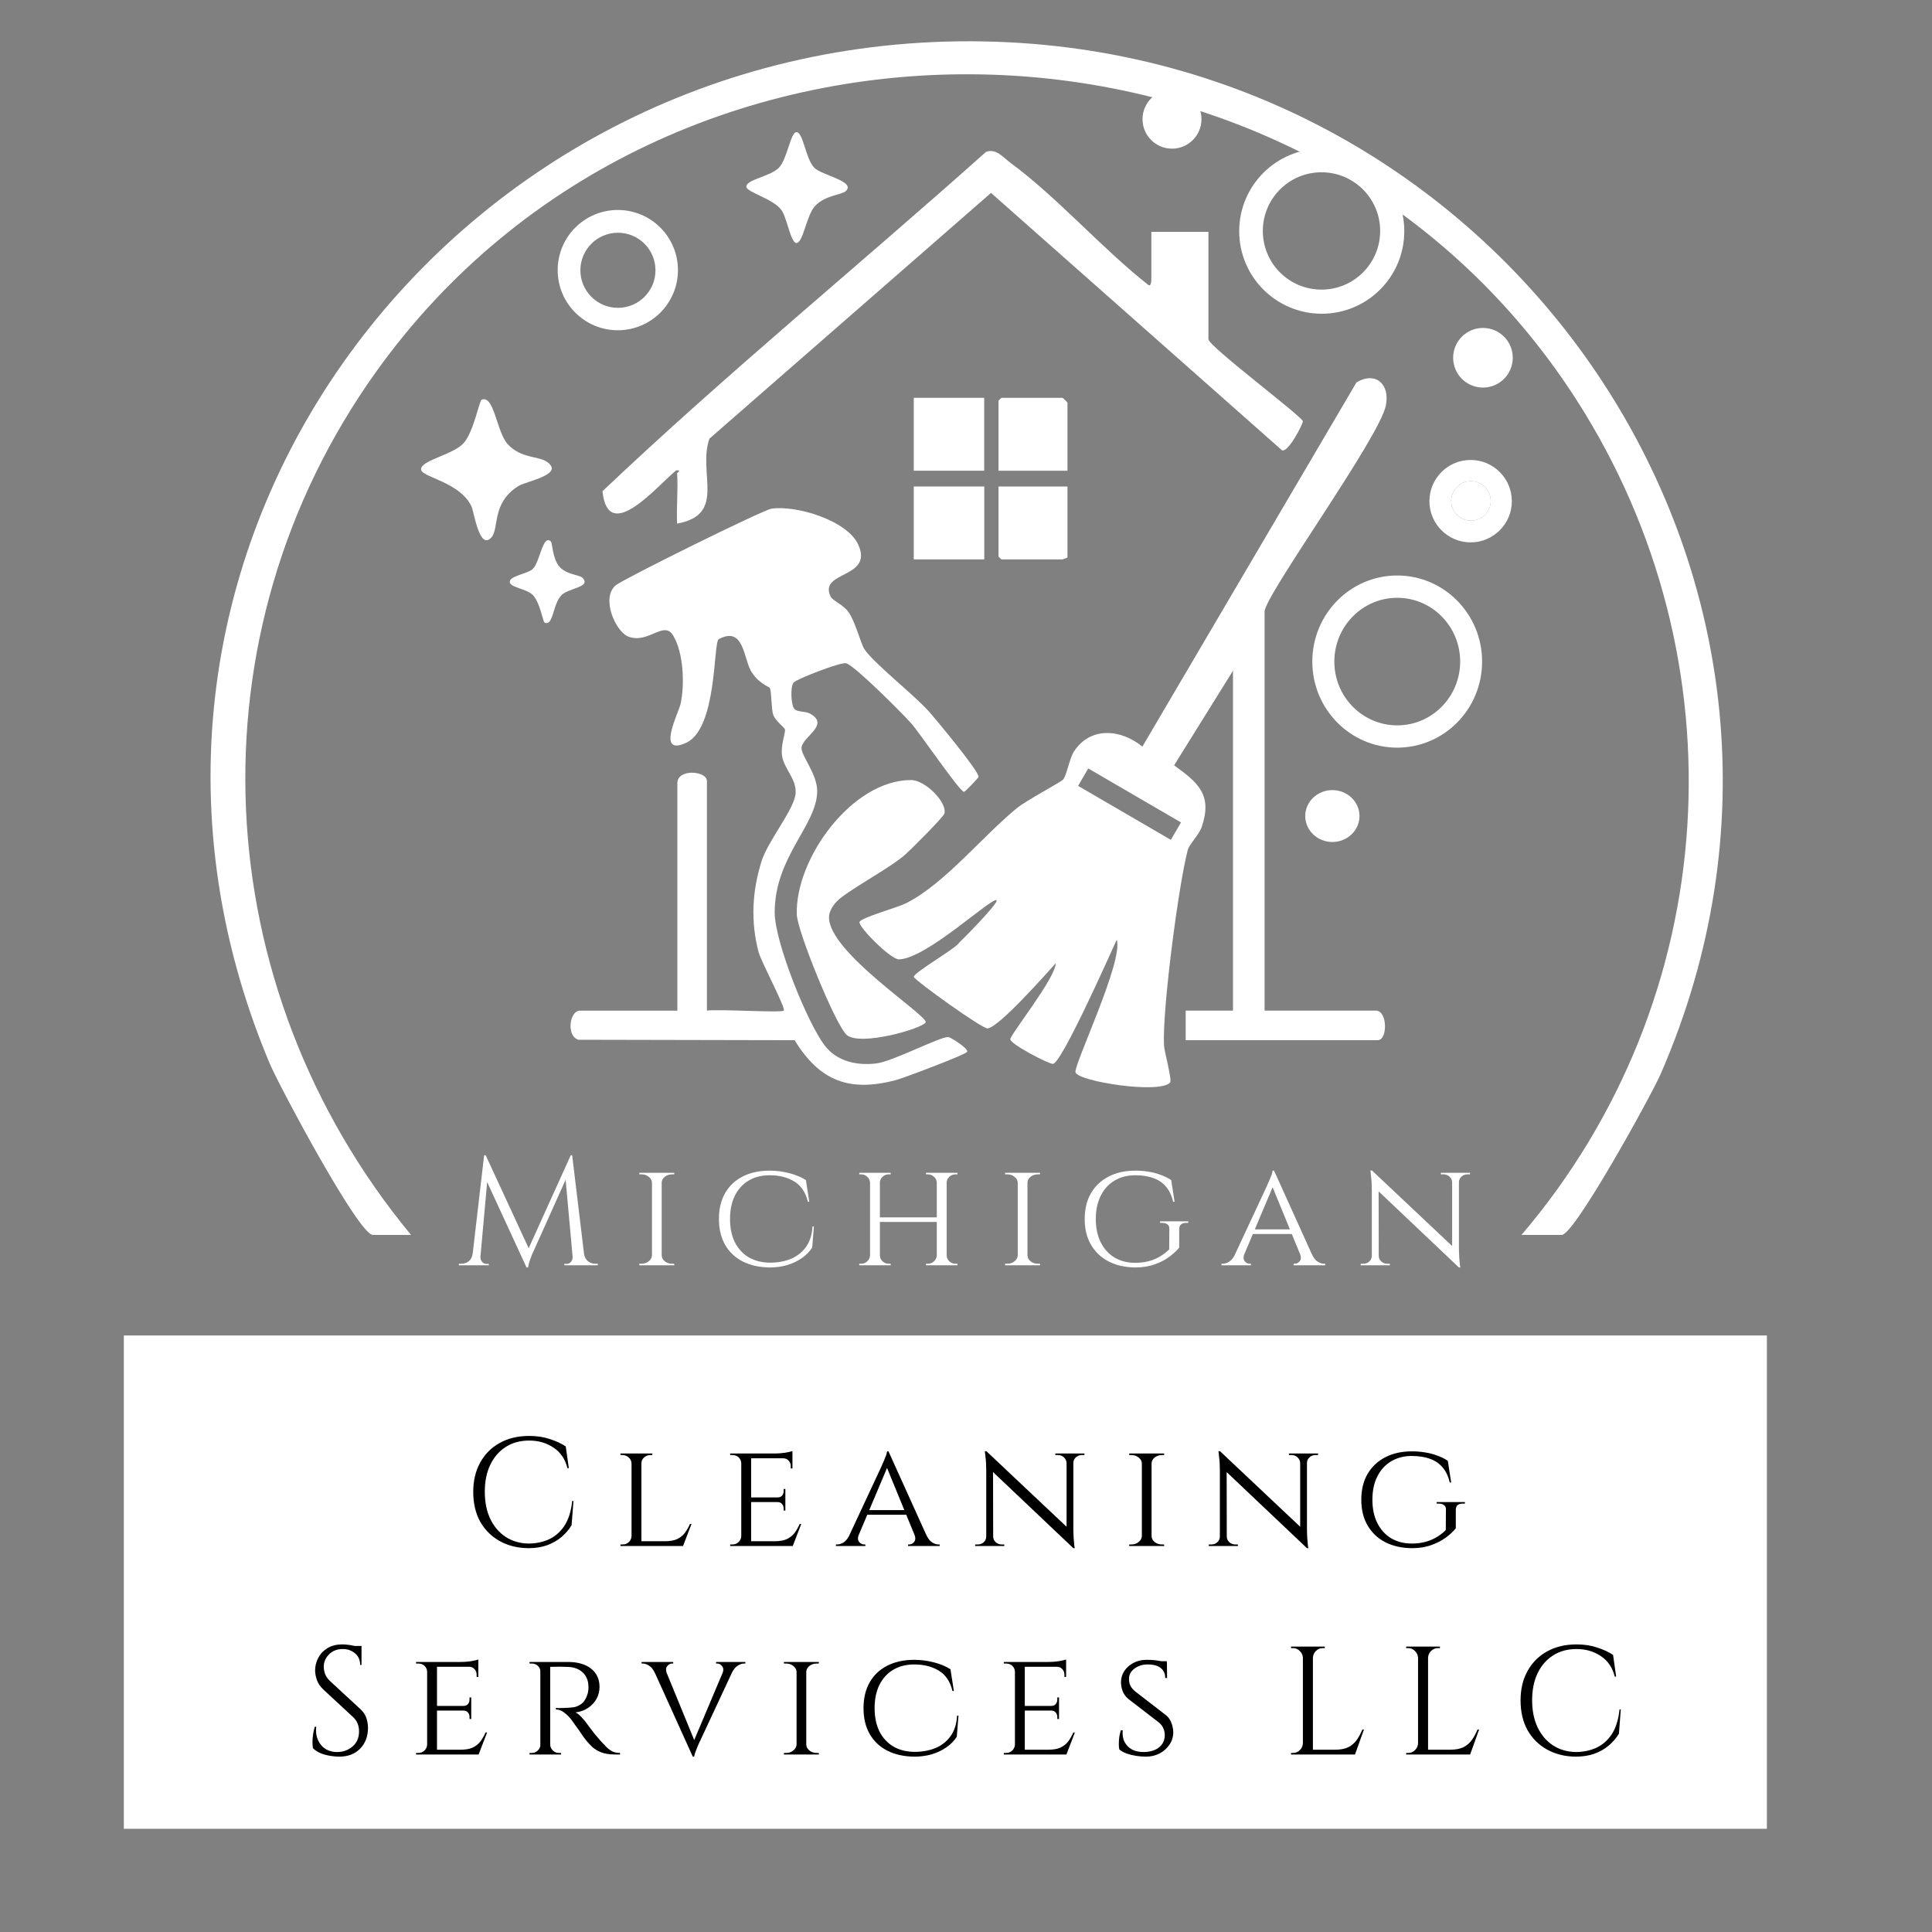 <svg width="936" height="936" viewBox="0 0 936 936" fill="none" xmlns="http://www.w3.org/2000/svg">
<rect x="0" y="0" width="936" height="936" fill="#808080" stroke="none"/>
<path d="M737.124 598.281C834.654 483.901 844.974 319.901 763.534 193.371C631.974 -11.029 323.484 -17.229 182.314 179.971C90.934 307.621 99.714 478.021 199.124 598.281H180.624C173.774 598.281 135.144 525.911 130.664 515.241C26.534 267.751 220.334 11.221 482.674 20.231C734.764 28.881 906.994 285.021 804.584 520.241C800.224 530.271 762.824 598.281 756.624 598.281H737.124Z" fill="white"/>
<path d="M328.041 229.317C328.022 228.992 330.491 227.626 327.583 227.894C318.755 234.932 294.577 264.376 291.888 237.979C351.484 181.412 416.095 128.599 477.694 73.58C482.671 71.785 485.95 76.235 489.611 78.938C512.292 95.632 533.925 120.472 556.396 138.102C557.883 139.019 557.807 135.113 557.807 134.769V112.326H585.455V164.375C585.455 167.679 630.131 201.21 631.199 204.046C631.532 204.935 623.448 220.807 620.75 217.856L480.115 93.454L343.686 212.527C337.899 229.374 352.161 249.257 328.041 253.679C327.65 245.619 328.575 237.377 328.041 229.326V229.317Z" fill="white"/>
<path d="M680.336 112.01C680.336 134.098 662.436 151.998 640.349 151.998C618.261 151.998 600.361 134.098 600.361 112.01C600.361 89.923 618.261 72.023 640.349 72.023C662.436 72.023 680.336 89.923 680.336 112.01ZM668.65 111.887C668.65 96.185 655.927 83.462 640.225 83.462C624.523 83.462 611.8 96.185 611.8 111.887C611.8 127.589 624.523 140.312 640.225 140.312C655.927 140.312 668.65 127.589 668.65 111.887Z" fill="white"/>
<path d="M718.039 320.515C718.039 343.55 699.628 362.216 676.909 362.216C654.19 362.216 635.779 343.55 635.779 320.515C635.779 297.481 654.19 278.814 676.909 278.814C699.628 278.814 718.039 297.481 718.039 320.515ZM707.407 320.515C707.407 303.449 693.76 289.613 676.928 289.613C660.096 289.613 646.449 303.449 646.449 320.515C646.449 337.582 660.096 351.418 676.928 351.418C693.76 351.418 707.407 337.582 707.407 320.515Z" fill="white"/>
<path d="M328.447 130.862C328.447 146.951 315.404 159.995 299.314 159.995C283.224 159.995 270.18 146.951 270.18 130.862C270.18 114.772 283.224 101.728 299.314 101.728C315.404 101.728 328.447 114.772 328.447 130.862ZM317.562 130.948C317.562 120.902 309.416 112.757 299.371 112.757C289.326 112.757 281.18 120.902 281.18 130.948C281.18 140.993 289.326 149.138 299.371 149.138C309.416 149.138 317.562 140.993 317.562 130.948Z" fill="white"/>
<path d="M476.845 235.69H442.699V271.01H476.845V235.69Z" fill="white"/>
<path d="M476.807 192.733H442.699V228.053H476.807V192.733Z" fill="white"/>
<path d="M517.158 235.69V270.055C517.158 270.179 514.895 271.01 514.771 271.01H485.178C485.073 271.01 483.747 269.683 483.747 269.578V235.69H517.158Z" fill="white"/>
<path d="M517.158 228.053H483.747V194.165C483.747 194.06 485.073 192.733 485.178 192.733H514.771C514.943 192.733 517.158 194.947 517.158 195.119V228.053Z" fill="white"/>
<path d="M409.793 92.549C407.8 94.463 399.666 94.531 394.769 99.919C390.641 104.465 389.065 117.912 385.781 117.721C383.067 117.558 381.292 105.623 378.673 101.891C374.63 96.129 361.58 93.2 361.58 90.396C361.58 86.989 373.215 85.467 377.287 81.332C381.359 77.198 383.01 64.191 385.781 64.028C389.141 63.827 390.214 76.815 394.446 81.208C398.11 85.017 414.747 87.793 409.793 92.559V92.549Z" fill="white"/>
<path d="M567.801 72.023C575.688 72.023 582.082 65.629 582.082 57.742C582.082 49.855 575.688 43.461 567.801 43.461C559.913 43.461 553.52 49.855 553.52 57.742C553.52 65.629 559.913 72.023 567.801 72.023Z" fill="white"/>
<path d="M238.166 260.252C232.257 267.153 229.718 248.023 228.381 245.255C222.653 233.408 204.402 231.261 204.01 227.528C203.542 223.022 219.331 220.474 224.591 214.717C229.393 209.457 232.247 194.069 233.316 193.64C239.483 191.177 240.533 209.314 246.003 215.223C252.504 222.24 260.876 220.808 265.085 223.815C273.648 229.934 255.1 233.017 251.11 235.508C238.137 243.613 241.85 255.946 238.166 260.252Z" fill="white"/>
<path d="M266.994 262.466C267.433 262.906 267.853 270.791 270.86 274.351C274.42 278.58 280.807 278.341 282.344 280.05C286.305 284.47 275.862 284.833 272.254 288.136C267.643 292.355 268.187 303.81 263.767 301.595C263.099 301.261 261.514 291.486 258.011 288.145C254.918 285.195 247.071 284.604 246.966 281.959C246.842 278.981 255.328 278.093 257.982 275.764C261.686 272.528 262.889 258.333 266.994 262.447V262.466Z" fill="white"/>
<path d="M645.49 407.916C652.747 407.916 658.629 402.289 658.629 395.349C658.629 388.408 652.747 382.781 645.49 382.781C638.234 382.781 632.352 388.408 632.352 395.349C632.352 402.289 638.234 407.916 645.49 407.916Z" fill="white"/>
<path d="M448.428 495.331C446.872 498.29 417.117 506.939 410.31 501.488C405.07 497.288 386.255 451.19 386.016 442.981C385.243 415.946 412.764 378.001 441.249 377.906C448.323 377.877 458.957 388.788 457.544 394.134C457.076 395.881 441.01 411.889 438.376 414.18C430.252 421.244 409.614 431.879 405.003 437.129C403.323 439.038 401.69 441.635 401.633 444.269C401.27 461.49 450.07 492.238 448.428 495.34V495.331Z" fill="white"/>
<path d="M612.617 489.613H666.552C672.318 489.613 672.299 503.932 667.507 503.932H574.433V489.613H597.343V324.945L568.82 370.775C580.418 379.166 587.482 384.97 582.242 400.52C580.848 404.644 576.209 408.854 575.426 411.842C570.949 428.872 563.092 489.088 563.913 506.347C564.066 509.497 567.951 523.215 566.863 524.456C561.899 530.117 522.617 523.988 521.052 519.559C519.925 516.39 544.449 465.471 541.032 455.257C537.786 462.311 514.293 515.301 510.093 515.425C508.108 515.483 489.502 505.927 489.464 503.464C489.426 501.316 511.601 473.471 511.439 466.712C506.657 471.982 484.013 497.689 478.477 498.233C475.852 498.491 443.777 475.361 442.737 473.375C441.82 471.628 463.06 459.591 464.692 456.698C466.458 455.085 483.966 437.349 482.811 436.165C480.882 434.17 448.817 464.612 435.491 464.774C431.444 464.822 415.607 448.852 416.418 446.637C417.172 444.585 435.023 439.573 438.928 437.616C457.705 428.165 476.148 404.911 492.882 391.337C497.139 387.881 513.95 378.908 515.028 377.686C516.756 375.748 518.169 367.396 520.202 364.236C528.192 351.798 543.036 353.21 553.451 361.706L657.187 185.249C666.609 179.683 673.549 186.318 671.382 196.589C668.032 212.455 612.655 288.632 612.655 296.316V489.623L612.617 489.613ZM527.219 372.293L522.302 380.731L567.245 406.887L572.161 398.449L527.219 372.293Z" fill="white"/>
<path d="M379.696 489.613C380.918 488.668 368.728 465.91 367.506 461.233C363.63 446.494 364.375 431.85 368.938 417.273C372.098 407.183 385.195 391.7 385.471 384.073C385.729 377.008 379.715 372.426 378.846 365.897C378.226 361.248 380.527 354.871 380.326 353.564C380.126 352.256 375.735 349.506 374.599 346.27C373.625 343.512 373.844 334.538 372.871 333.202C372.489 332.667 367.067 330.92 363.659 324.754C360.251 318.587 360.241 303.199 348.194 309.661C345.512 311.103 347.545 352.838 332.501 359.826C317.533 366.775 328.902 345.029 329.771 340.877C331.737 331.398 331.202 316.382 326.124 307.886C321.637 300.383 314.201 312.019 304.531 308.468C298.326 306.187 291.014 289.882 298.25 283.591C301.505 280.756 369.539 247.059 373.749 246.448C385.958 244.663 410.625 252.204 415.856 263.974C423.169 280.422 396.554 276.508 402.358 288.928C403.332 291.018 408.554 292.937 411.045 296.478C414.444 301.299 417.011 311.8 418.749 314.463C423.13 321.174 442.757 336.572 449.878 344.514C453.2 348.218 474.421 373.782 474.096 376.359C474.03 376.865 467.557 383.652 467.051 383.643C464.942 383.576 445.63 355.091 441.287 350.242C437.001 345.459 414.319 322.682 409.976 321.355C407.408 320.573 385.882 329.021 384.479 330.682C382.77 332.715 383.219 341.86 384.956 343.569C386.502 345.096 390.092 344.457 392.373 345.698C402.416 351.158 388.65 356.905 388.316 362.25C388.077 366.011 395.905 375.004 395.905 383.185C395.905 399.804 375.229 414.954 375.324 442.217C375.372 456.317 390.97 495.255 399.561 506.528C405.537 514.366 415.436 516.37 424.82 515.168C432.476 514.184 455.491 502.223 459.434 502.405C460.379 502.443 469.677 508.161 468.483 509.66C467.29 511.158 437.602 522.346 433.917 523.31C411.389 529.191 397.127 523.73 384.965 503.951L280.179 503.732C274.194 501.794 275.988 489.632 280.914 489.632H328.167V379.376C328.167 372.274 342.486 373.41 342.486 378.421V489.632C347.24 488.773 378.236 490.768 379.715 489.632L379.696 489.613ZM405.47 269.081C408.964 262.571 381.92 255.603 374.723 256.958C370.494 257.75 327.107 279.849 324.014 282.618C319.098 287.009 326.983 297.949 329.79 298.559C331.164 298.855 342.524 293.481 349.617 293.949C357.292 294.455 367.124 302.302 368.537 302.349C369.768 302.387 390.464 293.519 391.161 292.507C393.452 289.176 390.932 282.331 393.624 276.833C396.058 271.869 405.136 269.721 405.47 269.091V269.081Z" fill="white"/>
<path d="M374.352 254.983C376.519 254.575 379.856 254.813 383.373 255.381C386.968 255.962 391.018 256.935 394.732 258.162C398.411 259.377 401.915 260.892 404.317 262.616C405.507 263.47 406.595 264.492 407.223 265.708C407.827 266.876 407.983 268.2 407.469 269.503V269.585L407.23 270.03C407.043 270.376 406.802 270.591 406.69 270.684C406.556 270.795 406.427 270.877 406.334 270.932C406.149 271.043 405.95 271.137 405.784 271.212C405.445 271.365 405.004 271.539 404.55 271.716C403.606 272.086 402.426 272.546 401.189 273.131C398.594 274.359 396.306 275.893 395.418 277.702L395.419 277.703C394.306 279.976 394.233 282.606 394.241 285.468C394.244 286.827 394.264 288.298 394.122 289.629C393.988 290.882 393.693 292.222 392.96 293.398L392.808 293.631L392.807 293.632C392.603 293.929 392.357 294.122 392.266 294.193C392.136 294.294 392 294.386 391.875 294.464C391.625 294.623 391.317 294.798 390.981 294.977C390.303 295.339 389.398 295.784 388.359 296.276C386.273 297.262 383.56 298.475 380.841 299.649C378.122 300.824 375.377 301.968 373.229 302.82C372.158 303.244 371.218 303.602 370.497 303.856C370.139 303.982 369.811 304.09 369.539 304.168C369.403 304.207 369.257 304.246 369.115 304.276C369.037 304.292 368.877 304.324 368.681 304.335L368.474 304.338H368.468C368.02 304.323 367.633 304.18 367.436 304.102C367.192 304.005 366.94 303.882 366.702 303.756C366.223 303.505 365.647 303.164 365.028 302.79C363.757 302.021 362.203 301.048 360.44 300.052C356.964 298.088 353.077 296.272 349.799 295.96L349.484 295.935C346.364 295.729 342.088 296.829 338.167 298.084C336.219 298.708 334.536 299.31 333.1 299.787C332.411 300.016 331.771 300.218 331.245 300.354C330.982 300.422 330.707 300.484 330.444 300.522C330.232 300.552 329.815 300.602 329.368 300.505V300.504C328.581 300.336 327.867 299.885 327.312 299.458C326.714 298.999 326.104 298.414 325.517 297.76C324.343 296.452 323.149 294.746 322.215 292.91C321.291 291.09 320.556 289.011 320.445 286.98C320.331 284.907 320.873 282.733 322.679 281.118L322.922 280.916C323.556 280.418 324.644 279.749 325.899 279.016C327.416 278.13 329.403 277.025 331.696 275.784C336.285 273.299 342.149 270.244 348.041 267.253C353.932 264.263 359.867 261.331 364.599 259.094C366.963 257.977 369.041 257.027 370.669 256.328C372.202 255.669 373.562 255.132 374.352 254.984V254.983Z" fill="white" stroke="white" stroke-width="4"/>
<path d="M718.453 187.768C726.43 187.768 732.896 181.302 732.896 173.325C732.896 165.349 726.43 158.882 718.453 158.882C710.476 158.882 704.01 165.349 704.01 173.325C704.01 181.302 710.476 187.768 718.453 187.768Z" fill="white"/>
<path d="M732.437 242.801C732.437 253.827 723.502 262.762 712.476 262.762C701.451 262.762 692.516 253.827 692.516 242.801C692.516 231.776 701.451 222.841 712.476 222.841C723.502 222.841 732.437 231.776 732.437 242.801ZM722.213 242.677C722.213 237.389 717.927 233.103 712.639 233.103C707.35 233.103 703.064 237.389 703.064 242.677C703.064 247.966 707.35 252.252 712.639 252.252C717.927 252.252 722.213 247.966 722.213 242.677Z" fill="white"/>
<path d="M712.649 252.252C717.937 252.252 722.223 247.965 722.223 242.677C722.223 237.389 717.937 233.103 712.649 233.103C707.361 233.103 703.074 237.389 703.074 242.677C703.074 247.965 707.361 252.252 712.649 252.252Z" fill="white"/>
<path d="M270.525 745.669L271.122 750.674L252.374 792.427C252.374 792.427 252.175 792.85 251.777 793.697C251.428 794.543 251.055 795.564 250.657 796.759C250.258 797.905 249.984 799 249.835 800.046H249.088L248.042 795.34L270.525 745.669ZM224.589 793.547V799H216.298V798.253C216.347 798.253 216.547 798.253 216.895 798.253C217.294 798.253 217.493 798.253 217.493 798.253C218.837 798.253 220.032 797.855 221.078 797.058C222.124 796.211 222.746 795.041 222.945 793.547H224.589ZM226.755 794.742C226.755 794.792 226.755 794.842 226.755 794.892C226.755 794.942 226.755 795.016 226.755 795.116C226.755 795.913 227.029 796.66 227.576 797.357C228.174 798.004 228.871 798.328 229.668 798.328H230.788V799H226.232V794.742H226.755ZM228.547 745.669H229.294L230.788 750.076L226.381 799H222.348L228.547 745.669ZM229.294 745.669L250.806 792.203L249.088 800.046L227.875 754.035L229.294 745.669ZM271.197 745.669L277.621 799H271.795L267.687 753.736L270.525 745.669H271.197ZM275.38 793.547H276.948C277.197 795.041 277.845 796.211 278.891 797.058C279.936 797.855 281.106 798.253 282.401 798.253C282.401 798.253 282.6 798.253 282.999 798.253C283.397 798.253 283.596 798.253 283.596 798.253V799H275.38V793.547ZM271.421 794.742H271.944V799H267.388V798.328H268.508C269.355 798.328 270.052 798.004 270.6 797.357C271.147 796.66 271.421 795.913 271.421 795.116C271.421 795.016 271.421 794.942 271.421 794.892C271.421 794.842 271.421 794.792 271.421 794.742ZM314.569 754.184V799H309.863V754.184H314.569ZM310.087 794.22V799H303.738V798.253C303.738 798.253 303.912 798.253 304.261 798.253C304.61 798.253 304.784 798.253 304.784 798.253C306.178 798.253 307.348 797.855 308.294 797.058C309.29 796.261 309.813 795.315 309.863 794.22H310.087ZM314.345 794.22H314.569C314.618 795.315 315.116 796.261 316.063 797.058C317.058 797.855 318.254 798.253 319.648 798.253C319.648 798.253 319.797 798.253 320.096 798.253C320.445 798.253 320.619 798.253 320.619 798.253L320.694 799H314.345V794.22ZM314.345 758.965V754.184H320.694L320.619 754.931C320.619 754.931 320.445 754.931 320.096 754.931C319.797 754.931 319.648 754.931 319.648 754.931C318.254 754.931 317.058 755.329 316.063 756.126C315.116 756.873 314.618 757.819 314.569 758.965H314.345ZM310.087 758.965H309.863C309.813 757.819 309.29 756.873 308.294 756.126C307.348 755.329 306.178 754.931 304.784 754.931C304.734 754.931 304.535 754.931 304.186 754.931C303.888 754.931 303.738 754.931 303.738 754.931V754.184H310.087V758.965ZM388.312 780.177L387.491 790.41C386.196 792.402 384.503 794.12 382.412 795.564C380.32 797.008 377.955 798.129 375.316 798.925C372.677 799.672 369.888 800.046 366.95 800.046C361.921 799.996 357.539 799.025 353.804 797.133C350.119 795.24 347.281 792.551 345.289 789.066C343.297 785.58 342.301 781.422 342.301 776.592C342.301 771.712 343.297 767.529 345.289 764.044C347.281 760.558 350.119 757.869 353.804 755.977C357.539 754.085 361.921 753.138 366.95 753.138C370.037 753.138 373.15 753.537 376.287 754.334C379.424 755.13 382.138 756.251 384.428 757.695L386.072 768.226H385.399C384.304 763.645 382.088 760.359 378.752 758.367C375.465 756.375 371.506 755.379 366.875 755.379C362.942 755.379 359.531 756.251 356.642 757.993C353.804 759.687 351.588 762.127 349.995 765.313C348.451 768.451 347.679 772.21 347.679 776.592C347.679 780.874 348.451 784.609 349.995 787.796C351.588 790.933 353.829 793.373 356.717 795.116C359.605 796.809 363.016 797.68 366.95 797.73C370.685 797.73 374.046 797.133 377.034 795.938C380.071 794.693 382.536 792.776 384.428 790.186C386.321 787.597 387.391 784.261 387.64 780.177H388.312ZM452.629 754.184V799H447.849V754.184H452.629ZM420.287 754.184V799H415.506V754.184H420.287ZM448.595 775.77V778.011H419.465V775.77H448.595ZM415.731 794.22V799H410.278V798.253C410.278 798.253 410.427 798.253 410.726 798.253C411.025 798.253 411.174 798.253 411.174 798.253C412.369 798.253 413.365 797.855 414.162 797.058C415.009 796.261 415.457 795.315 415.506 794.22H415.731ZM420.063 794.22H420.287C420.287 795.315 420.71 796.261 421.557 797.058C422.403 797.855 423.424 798.253 424.619 798.253C424.619 798.253 424.768 798.253 425.067 798.253C425.366 798.253 425.515 798.253 425.515 798.253V799H420.063V794.22ZM420.063 758.965V754.184H425.515V754.931C425.515 754.931 425.366 754.931 425.067 754.931C424.768 754.931 424.619 754.931 424.619 754.931C423.424 754.931 422.403 755.329 421.557 756.126C420.71 756.873 420.287 757.819 420.287 758.965H420.063ZM415.731 758.965H415.506C415.457 757.819 415.009 756.873 414.162 756.126C413.365 755.329 412.369 754.931 411.174 754.931C411.174 754.931 411.025 754.931 410.726 754.931C410.427 754.931 410.278 754.931 410.278 754.931V754.184H415.731V758.965ZM448.073 794.22V799H442.62V798.253C442.62 798.253 442.769 798.253 443.068 798.253C443.367 798.253 443.516 798.253 443.516 798.253C444.711 798.253 445.707 797.855 446.504 797.058C447.351 796.261 447.799 795.315 447.849 794.22H448.073ZM452.405 794.22H452.629C452.679 795.315 453.102 796.261 453.899 797.058C454.745 797.855 455.766 798.253 456.961 798.253C456.961 798.253 457.111 798.253 457.409 798.253C457.708 798.253 457.857 798.253 457.857 798.253V799H452.405V794.22ZM452.405 758.965V754.184H457.857V754.931C457.857 754.931 457.708 754.931 457.409 754.931C457.111 754.931 456.961 754.931 456.961 754.931C455.766 754.931 454.745 755.329 453.899 756.126C453.102 756.873 452.679 757.819 452.629 758.965H452.405ZM448.073 758.965H447.849C447.799 757.819 447.351 756.873 446.504 756.126C445.707 755.329 444.711 754.931 443.516 754.931C443.516 754.931 443.367 754.931 443.068 754.931C442.769 754.931 442.62 754.931 442.62 754.931V754.184H448.073V758.965ZM491.775 754.184V799H487.069V754.184H491.775ZM487.294 794.22V799H480.945V798.253C480.945 798.253 481.119 798.253 481.467 798.253C481.816 798.253 481.99 798.253 481.99 798.253C483.385 798.253 484.555 797.855 485.501 797.058C486.497 796.261 487.02 795.315 487.069 794.22H487.294ZM491.551 794.22H491.775C491.825 795.315 492.323 796.261 493.269 797.058C494.265 797.855 495.46 798.253 496.854 798.253C496.854 798.253 497.004 798.253 497.302 798.253C497.651 798.253 497.825 798.253 497.825 798.253L497.9 799H491.551V794.22ZM491.551 758.965V754.184H497.9L497.825 754.931C497.825 754.931 497.651 754.931 497.302 754.931C497.004 754.931 496.854 754.931 496.854 754.931C495.46 754.931 494.265 755.329 493.269 756.126C492.323 756.873 491.825 757.819 491.775 758.965H491.551ZM487.294 758.965H487.069C487.02 757.819 486.497 756.873 485.501 756.126C484.555 755.329 483.385 754.931 481.99 754.931C481.941 754.931 481.741 754.931 481.393 754.931C481.094 754.931 480.945 754.931 480.945 754.931V754.184H487.294V758.965ZM544.007 753.138C546.298 753.138 548.439 753.313 550.431 753.661C552.472 753.96 554.389 754.458 556.182 755.155C558.025 755.803 559.767 756.649 561.411 757.695L563.054 768.226H562.382C561.685 765.289 560.539 762.873 558.946 760.981C557.402 759.089 555.385 757.695 552.896 756.798C550.406 755.852 547.418 755.379 543.932 755.379C540.148 755.379 536.812 756.251 533.924 757.993C531.085 759.687 528.869 762.127 527.276 765.313C525.682 768.451 524.886 772.21 524.886 776.592C524.886 780.924 525.682 784.684 527.276 787.871C528.869 791.058 531.11 793.523 533.998 795.265C536.886 796.958 540.223 797.805 544.007 797.805C546.099 797.805 548.09 797.581 549.983 797.133C551.875 796.685 553.692 795.987 555.435 795.041C557.228 794.045 558.896 792.8 560.44 791.307L560.514 781.372C560.564 780.426 560.265 779.704 559.618 779.206C559.02 778.708 558.174 778.459 557.078 778.459H556.033V777.712H569.702V778.459H568.656C566.415 778.459 565.295 779.455 565.295 781.447V790.41C564.149 791.854 562.581 793.323 560.589 794.817C558.597 796.311 556.207 797.556 553.418 798.552C550.68 799.548 547.543 800.046 544.007 800.046C539.077 799.996 534.77 799.025 531.085 797.133C527.45 795.24 524.612 792.551 522.57 789.066C520.529 785.58 519.508 781.422 519.508 776.592C519.508 771.712 520.529 767.529 522.57 764.044C524.612 760.558 527.475 757.869 531.16 755.977C534.845 754.085 539.127 753.138 544.007 753.138ZM611.245 753.138L631.786 798.552H625.885L609.975 759.786L611.245 753.138ZM596.829 793.547C596.281 795.041 596.356 796.211 597.053 797.058C597.75 797.855 598.547 798.253 599.443 798.253H600.041V799H585.775V798.253C585.775 798.253 585.874 798.253 586.073 798.253C586.273 798.253 586.372 798.253 586.372 798.253C587.418 798.253 588.488 797.905 589.584 797.207C590.679 796.46 591.626 795.24 592.422 793.547H596.829ZM611.245 753.138L611.768 758.292L594.663 798.776H589.957L607.66 760.832C607.66 760.832 607.784 760.533 608.033 759.936C608.332 759.338 608.656 758.616 609.004 757.769C609.403 756.873 609.751 756.002 610.05 755.155C610.349 754.309 610.523 753.636 610.573 753.138H611.245ZM620.059 781.597V783.837H600.265V781.597H620.059ZM623.868 793.547H629.545C630.292 795.24 631.213 796.46 632.308 797.207C633.404 797.905 634.45 798.253 635.446 798.253C635.446 798.253 635.545 798.253 635.744 798.253C635.943 798.253 636.043 798.253 636.043 798.253V799H620.731V798.253H621.329C622.175 798.253 622.947 797.855 623.644 797.058C624.341 796.211 624.416 795.041 623.868 793.547ZM658.681 753.064L700.061 792.054L700.808 800.046L659.428 760.832L658.681 753.064ZM658.831 794.369V799H653.229V798.253C653.229 798.253 653.428 798.253 653.826 798.253C654.275 798.253 654.499 798.253 654.499 798.253C655.644 798.253 656.615 797.88 657.412 797.133C658.208 796.386 658.607 795.465 658.607 794.369H658.831ZM661.968 794.369C661.968 795.465 662.366 796.386 663.163 797.133C664.01 797.88 664.981 798.253 666.076 798.253C666.076 798.253 666.275 798.253 666.674 798.253C667.122 798.253 667.346 798.253 667.346 798.253V799H661.744V794.369H661.968ZM658.681 753.064L661.893 757.247L661.968 799H658.607V762.4C658.607 759.861 658.482 757.67 658.233 755.827C658.034 753.985 657.935 753.064 657.935 753.064H658.681ZM700.808 754.184V790.485C700.808 792.078 700.858 793.622 700.958 795.116C701.057 796.56 701.157 797.755 701.257 798.701C701.406 799.598 701.481 800.046 701.481 800.046H700.808L697.522 796.087V754.184H700.808ZM700.584 758.815V754.184H706.186V754.931C706.186 754.931 705.962 754.931 705.514 754.931C705.116 754.931 704.916 754.931 704.916 754.931C703.821 754.931 702.85 755.305 702.003 756.051C701.207 756.798 700.808 757.72 700.808 758.815H700.584ZM697.522 758.815C697.472 757.72 697.049 756.798 696.252 756.051C695.455 755.305 694.484 754.931 693.339 754.931C693.339 754.931 693.115 754.931 692.667 754.931C692.268 754.931 692.069 754.931 692.069 754.931V754.184H697.671V758.815H697.522Z" fill="white"/>
<rect x="60" y="647" width="796" height="239" fill="white"/>
<path d="M277.82 727.19L276.924 738.916C275.629 741.058 273.986 742.975 271.994 744.668C270.052 746.311 267.736 747.631 265.048 748.627C262.408 749.573 259.371 750.046 255.935 750.046C250.756 749.996 246.15 748.851 242.117 746.61C238.083 744.369 234.921 741.232 232.631 737.198C230.39 733.115 229.27 728.31 229.27 722.783C229.27 717.355 230.39 712.624 232.631 708.591C234.872 704.508 238.009 701.346 242.042 699.105C246.125 696.814 250.906 695.669 256.383 695.669C260.068 695.669 263.379 696.167 266.317 697.163C269.305 698.109 271.894 699.304 274.085 700.748L275.579 711.28H274.907C273.812 706.898 271.571 703.587 268.185 701.346C264.799 699.055 260.865 697.91 256.383 697.91C252.001 697.91 248.192 698.956 244.955 701.047C241.768 703.089 239.278 705.977 237.486 709.711C235.743 713.396 234.872 717.728 234.872 722.708C234.872 727.688 235.743 732.045 237.486 735.779C239.278 739.514 241.743 742.427 244.88 744.518C248.067 746.61 251.752 747.705 255.935 747.805C259.47 747.805 262.732 747.158 265.72 745.863C268.757 744.518 271.297 742.352 273.338 739.365C275.38 736.327 276.675 732.269 277.223 727.19H277.82ZM310.742 704.184V749H305.962V704.184H310.742ZM330.835 746.685L330.685 749H310.593V746.685H330.835ZM335.017 738.319L330.909 749H319.556L322.096 746.685C324.585 746.685 326.577 746.336 328.071 745.639C329.615 744.892 330.86 743.896 331.806 742.651C332.752 741.356 333.573 739.912 334.271 738.319H335.017ZM306.111 744.22L307.082 749H300.584V748.253C300.584 748.253 300.758 748.253 301.107 748.253C301.455 748.253 301.63 748.253 301.63 748.253C302.875 748.253 303.895 747.855 304.692 747.058C305.489 746.261 305.912 745.315 305.962 744.22H306.111ZM310.518 708.965V704.184H316.045V704.931C316.045 704.931 315.896 704.931 315.597 704.931C315.298 704.931 315.149 704.931 315.149 704.931C313.954 704.931 312.908 705.329 312.012 706.126C311.165 706.873 310.742 707.819 310.742 708.965H310.518ZM306.111 708.965H305.962C305.912 707.819 305.464 706.873 304.617 706.126C303.771 705.329 302.725 704.931 301.48 704.931C301.48 704.931 301.331 704.931 301.032 704.931C300.733 704.931 300.584 704.931 300.584 704.931V704.184H306.111V708.965ZM363.903 704.184V749H359.122V704.184H363.903ZM383.995 746.685L383.846 749H363.753V746.685H383.995ZM380.485 725.472V727.712H363.753V725.472H380.485ZM383.92 704.184V706.5H363.753V704.184H383.92ZM388.178 738.319L384.07 749H372.716L375.256 746.685C377.746 746.685 379.738 746.336 381.231 745.639C382.775 744.892 384.02 743.896 384.966 742.651C385.912 741.356 386.734 739.912 387.431 738.319H388.178ZM380.485 727.563V731.821H379.663V730.85C379.663 730.003 379.414 729.281 378.916 728.683C378.418 728.036 377.646 727.712 376.6 727.712V727.563H380.485ZM380.485 721.364V725.621H376.6V725.472C377.646 725.472 378.418 725.173 378.916 724.575C379.414 723.928 379.663 723.181 379.663 722.335V721.364H380.485ZM383.92 706.276V711.429H383.099V710.309C383.099 709.263 382.75 708.367 382.053 707.62C381.406 706.873 380.509 706.5 379.364 706.5V706.276H383.92ZM383.92 702.989V704.931L375.405 704.184C376.949 704.184 378.592 704.06 380.335 703.811C382.078 703.512 383.273 703.238 383.92 702.989ZM359.272 744.22L360.243 749H353.744V748.253C353.744 748.253 353.919 748.253 354.267 748.253C354.616 748.253 354.79 748.253 354.79 748.253C356.035 748.253 357.056 747.855 357.853 747.058C358.649 746.261 359.073 745.315 359.122 744.22H359.272ZM359.272 708.89H359.122C359.073 707.745 358.649 706.798 357.853 706.051C357.056 705.305 356.035 704.931 354.79 704.931C354.79 704.931 354.616 704.931 354.267 704.931C353.919 704.931 353.744 704.931 353.744 704.931V704.184H360.243L359.272 708.89ZM430.447 703.138L450.987 748.552H445.086L429.177 709.786L430.447 703.138ZM416.031 743.547C415.483 745.041 415.558 746.211 416.255 747.058C416.952 747.855 417.749 748.253 418.645 748.253H419.243V749H404.976V748.253C404.976 748.253 405.076 748.253 405.275 748.253C405.474 748.253 405.574 748.253 405.574 748.253C406.62 748.253 407.69 747.905 408.786 747.207C409.881 746.46 410.827 745.24 411.624 743.547H416.031ZM430.447 703.138L430.969 708.292L413.865 748.776H409.159L426.861 710.832C426.861 710.832 426.986 710.533 427.235 709.936C427.534 709.338 427.857 708.616 428.206 707.769C428.604 706.873 428.953 706.002 429.252 705.155C429.55 704.309 429.725 703.636 429.774 703.138H430.447ZM439.26 731.597V733.837H419.467V731.597H439.26ZM443.07 743.547H448.746C449.493 745.24 450.415 746.46 451.51 747.207C452.606 747.905 453.651 748.253 454.647 748.253C454.647 748.253 454.747 748.253 454.946 748.253C455.145 748.253 455.245 748.253 455.245 748.253V749H439.933V748.253H440.53C441.377 748.253 442.149 747.855 442.846 747.058C443.543 746.211 443.617 745.041 443.07 743.547ZM477.883 703.064L519.263 742.054L520.01 750.046L478.63 710.832L477.883 703.064ZM478.033 744.369V749H472.431V748.253C472.431 748.253 472.63 748.253 473.028 748.253C473.476 748.253 473.7 748.253 473.7 748.253C474.846 748.253 475.817 747.88 476.613 747.133C477.41 746.386 477.808 745.465 477.808 744.369H478.033ZM481.17 744.369C481.17 745.465 481.568 746.386 482.365 747.133C483.211 747.88 484.182 748.253 485.278 748.253C485.278 748.253 485.477 748.253 485.875 748.253C486.323 748.253 486.548 748.253 486.548 748.253V749H480.946V744.369H481.17ZM477.883 703.064L481.095 707.247L481.17 749H477.808V712.4C477.808 709.861 477.684 707.67 477.435 705.827C477.236 703.985 477.136 703.064 477.136 703.064H477.883ZM520.01 704.184V740.485C520.01 742.078 520.06 743.622 520.159 745.116C520.259 746.56 520.359 747.755 520.458 748.701C520.608 749.598 520.682 750.046 520.682 750.046H520.01L516.724 746.087V704.184H520.01ZM519.786 708.815V704.184H525.388V704.931C525.388 704.931 525.164 704.931 524.716 704.931C524.317 704.931 524.118 704.931 524.118 704.931C523.023 704.931 522.052 705.305 521.205 706.051C520.408 706.798 520.01 707.72 520.01 708.815H519.786ZM516.724 708.815C516.674 707.72 516.25 706.798 515.454 706.051C514.657 705.305 513.686 704.931 512.541 704.931C512.541 704.931 512.317 704.931 511.868 704.931C511.47 704.931 511.271 704.931 511.271 704.931V704.184H516.873V708.815H516.724ZM557.902 704.184V749H553.196V704.184H557.902ZM553.42 744.22V749H547.071V748.253C547.071 748.253 547.245 748.253 547.594 748.253C547.942 748.253 548.117 748.253 548.117 748.253C549.511 748.253 550.681 747.855 551.627 747.058C552.623 746.261 553.146 745.315 553.196 744.22H553.42ZM557.677 744.22H557.902C557.951 745.315 558.449 746.261 559.395 747.058C560.391 747.855 561.586 748.253 562.981 748.253C562.981 748.253 563.13 748.253 563.429 748.253C563.777 748.253 563.952 748.253 563.952 748.253L564.026 749H557.677V744.22ZM557.677 708.965V704.184H564.026L563.952 704.931C563.952 704.931 563.777 704.931 563.429 704.931C563.13 704.931 562.981 704.931 562.981 704.931C561.586 704.931 560.391 705.329 559.395 706.126C558.449 706.873 557.951 707.819 557.902 708.965H557.677ZM553.42 708.965H553.196C553.146 707.819 552.623 706.873 551.627 706.126C550.681 705.329 549.511 704.931 548.117 704.931C548.067 704.931 547.868 704.931 547.519 704.931C547.22 704.931 547.071 704.931 547.071 704.931V704.184H553.42V708.965ZM591.061 703.064L632.441 742.054L633.188 750.046L591.808 710.832L591.061 703.064ZM591.21 744.369V749H585.608V748.253C585.608 748.253 585.807 748.253 586.206 748.253C586.654 748.253 586.878 748.253 586.878 748.253C588.023 748.253 588.994 747.88 589.791 747.133C590.588 746.386 590.986 745.465 590.986 744.369H591.21ZM594.347 744.369C594.347 745.465 594.745 746.386 595.542 747.133C596.389 747.88 597.36 748.253 598.455 748.253C598.455 748.253 598.654 748.253 599.053 748.253C599.501 748.253 599.725 748.253 599.725 748.253V749H594.123V744.369H594.347ZM591.061 703.064L594.272 707.247L594.347 749H590.986V712.4C590.986 709.861 590.861 707.67 590.612 705.827C590.413 703.985 590.314 703.064 590.314 703.064H591.061ZM633.188 704.184V740.485C633.188 742.078 633.237 743.622 633.337 745.116C633.437 746.56 633.536 747.755 633.636 748.701C633.785 749.598 633.86 750.046 633.86 750.046H633.188L629.901 746.087V704.184H633.188ZM632.963 708.815V704.184H638.565V704.931C638.565 704.931 638.341 704.931 637.893 704.931C637.495 704.931 637.296 704.931 637.296 704.931C636.2 704.931 635.229 705.305 634.383 706.051C633.586 706.798 633.188 707.72 633.188 708.815H632.963ZM629.901 708.815C629.851 707.72 629.428 706.798 628.631 706.051C627.835 705.305 626.864 704.931 625.718 704.931C625.718 704.931 625.494 704.931 625.046 704.931C624.648 704.931 624.448 704.931 624.448 704.931V704.184H630.05V708.815H629.901ZM684.01 703.138C686.3 703.138 688.442 703.313 690.433 703.661C692.475 703.96 694.392 704.458 696.185 705.155C698.027 705.803 699.77 706.649 701.413 707.695L703.056 718.226H702.384C701.687 715.289 700.542 712.873 698.948 710.981C697.405 709.089 695.388 707.695 692.898 706.798C690.408 705.852 687.421 705.379 683.935 705.379C680.151 705.379 676.814 706.251 673.926 707.993C671.088 709.687 668.872 712.127 667.278 715.313C665.685 718.451 664.888 722.21 664.888 726.592C664.888 730.924 665.685 734.684 667.278 737.871C668.872 741.058 671.113 743.523 674.001 745.265C676.889 746.958 680.225 747.805 684.01 747.805C686.101 747.805 688.093 747.581 689.985 747.133C691.877 746.685 693.695 745.987 695.438 745.041C697.23 744.045 698.899 742.8 700.442 741.307L700.517 731.372C700.567 730.426 700.268 729.704 699.621 729.206C699.023 728.708 698.177 728.459 697.081 728.459H696.035V727.712H709.704V728.459H708.658C706.418 728.459 705.297 729.455 705.297 731.447V740.41C704.152 741.854 702.583 743.323 700.592 744.817C698.6 746.311 696.21 747.556 693.421 748.552C690.682 749.548 687.545 750.046 684.01 750.046C679.08 749.996 674.773 749.025 671.088 747.133C667.453 745.24 664.614 742.551 662.573 739.066C660.531 735.58 659.51 731.422 659.51 726.592C659.51 721.712 660.531 717.529 662.573 714.044C664.614 710.558 667.478 707.869 671.163 705.977C674.847 704.085 679.13 703.138 684.01 703.138ZM165.808 796.669C166.605 796.669 167.452 796.719 168.348 796.819C169.294 796.918 170.19 797.068 171.037 797.267C171.933 797.416 172.73 797.59 173.427 797.79C174.174 797.939 174.747 798.113 175.145 798.312V806.603H174.473C174.473 804.213 173.651 802.346 172.008 801.001C170.365 799.607 168.373 798.91 166.033 798.91C163.294 798.91 161.078 799.781 159.385 801.524C157.692 803.217 156.845 805.209 156.845 807.5C156.845 808.446 157.044 809.566 157.443 810.861C157.891 812.106 158.688 813.276 159.833 814.371L174.548 827.966C176.041 829.36 177.037 830.854 177.535 832.447C178.033 834.041 178.282 835.584 178.282 837.078C178.282 841.211 177.012 844.572 174.473 847.162C171.983 849.751 168.597 851.046 164.315 851.046C163.119 851.046 161.7 850.921 160.057 850.672C158.464 850.423 156.895 850 155.351 849.402C153.858 848.755 152.613 847.933 151.617 846.938C151.467 846.141 151.393 845.145 151.393 843.95C151.393 842.755 151.492 841.51 151.691 840.215C151.891 838.871 152.165 837.651 152.513 836.555H153.185C152.936 839.095 153.26 841.311 154.156 843.203C155.053 845.095 156.347 846.539 158.04 847.535C159.783 848.481 161.75 848.905 163.941 848.805C166.68 848.656 169.02 847.709 170.962 845.967C172.954 844.174 173.95 841.784 173.95 838.796C173.95 837.352 173.701 836.057 173.203 834.912C172.705 833.717 171.983 832.696 171.037 831.85L156.696 818.554C155.202 817.16 154.156 815.641 153.559 813.998C152.961 812.305 152.662 810.736 152.662 809.292C152.662 807.201 153.16 805.184 154.156 803.242C155.152 801.3 156.621 799.732 158.563 798.536C160.555 797.292 162.97 796.669 165.808 796.669ZM175.145 797.416V798.985H169.468V797.416H175.145ZM211.716 805.184V850H206.935V805.184H211.716ZM231.808 847.685L231.659 850H211.566V847.685H231.808ZM228.297 826.472V828.712H211.566V826.472H228.297ZM231.733 805.184V807.5H211.566V805.184H231.733ZM235.991 839.319L231.883 850H220.529L223.069 847.685C225.559 847.685 227.55 847.336 229.044 846.639C230.588 845.892 231.833 844.896 232.779 843.651C233.725 842.356 234.547 840.912 235.244 839.319H235.991ZM228.297 828.563V832.821H227.476V831.85C227.476 831.003 227.227 830.281 226.729 829.683C226.231 829.036 225.459 828.712 224.413 828.712V828.563H228.297ZM228.297 822.364V826.621H224.413V826.472C225.459 826.472 226.231 826.173 226.729 825.575C227.227 824.928 227.476 824.181 227.476 823.335V822.364H228.297ZM231.733 807.276V812.429H230.912V811.309C230.912 810.263 230.563 809.367 229.866 808.62C229.219 807.873 228.322 807.5 227.177 807.5V807.276H231.733ZM231.733 803.989V805.931L223.218 805.184C224.762 805.184 226.405 805.06 228.148 804.811C229.891 804.512 231.086 804.238 231.733 803.989ZM207.085 845.22L208.056 850H201.557V849.253C201.557 849.253 201.732 849.253 202.08 849.253C202.429 849.253 202.603 849.253 202.603 849.253C203.848 849.253 204.869 848.855 205.665 848.058C206.462 847.261 206.885 846.315 206.935 845.22H207.085ZM207.085 809.89H206.935C206.885 808.745 206.462 807.798 205.665 807.051C204.869 806.305 203.848 805.931 202.603 805.931C202.603 805.931 202.429 805.931 202.08 805.931C201.732 805.931 201.557 805.931 201.557 805.931V805.184H208.056L207.085 809.89ZM265.654 805.184H275.289C277.63 805.184 279.721 805.458 281.563 806.006C283.456 806.554 285.049 807.35 286.344 808.396C287.688 809.442 288.709 810.711 289.406 812.205C290.103 813.699 290.452 815.392 290.452 817.284C290.452 819.376 289.954 821.318 288.958 823.11C287.962 824.903 286.568 826.372 284.775 827.517C283.032 828.663 281.041 829.36 278.8 829.609C279.646 829.957 280.617 830.729 281.713 831.924C282.858 833.119 283.829 834.29 284.626 835.435C284.626 835.435 284.95 835.883 285.597 836.779C286.244 837.626 287.066 838.696 288.062 839.991C289.107 841.236 290.128 842.431 291.124 843.576C292.17 844.722 293.116 845.718 293.963 846.564C294.859 847.411 295.805 848.083 296.801 848.581C297.847 849.029 299.042 849.253 300.386 849.253V850H298.071C295.332 850 293.066 849.651 291.274 848.954C289.531 848.257 288.112 847.411 287.016 846.415C285.921 845.369 284.974 844.373 284.178 843.427C283.979 843.178 283.505 842.556 282.759 841.56C282.061 840.514 281.29 839.394 280.443 838.198C279.597 837.003 278.825 835.933 278.128 834.987C277.43 833.991 277.007 833.393 276.858 833.194C275.862 831.899 274.717 830.754 273.422 829.758C272.127 828.712 270.758 828.19 269.314 828.19V827.443C269.314 827.443 269.712 827.468 270.509 827.517C271.306 827.517 272.326 827.492 273.571 827.443C274.966 827.393 276.36 827.293 277.754 827.144C279.148 826.945 280.443 826.397 281.638 825.501C282.883 824.604 283.854 823.11 284.551 821.019C284.75 820.471 284.9 819.824 284.999 819.077C285.099 818.33 285.124 817.558 285.074 816.762C285.024 815.367 284.75 814.122 284.252 813.027C283.804 811.931 283.132 810.985 282.236 810.189C281.389 809.392 280.368 808.769 279.173 808.321C277.978 807.873 276.634 807.624 275.14 807.574C272.799 807.475 270.758 807.45 269.015 807.5C267.272 807.549 266.401 807.549 266.401 807.5C266.401 807.45 266.326 807.251 266.177 806.902C266.077 806.504 265.953 806.13 265.803 805.782C265.704 805.383 265.654 805.184 265.654 805.184ZM266.55 805.184V850H261.77V805.184H266.55ZM261.994 845.22L262.89 850H256.541V849.253C256.541 849.253 256.716 849.253 257.064 849.253C257.413 849.253 257.587 849.253 257.587 849.253C258.782 849.253 259.778 848.855 260.575 848.058C261.371 847.261 261.795 846.315 261.844 845.22H261.994ZM261.994 809.89H261.844C261.795 808.745 261.371 807.798 260.575 807.051C259.778 806.305 258.782 805.931 257.587 805.931C257.587 805.931 257.413 805.931 257.064 805.931C256.716 805.931 256.541 805.931 256.541 805.931V805.184H262.89L261.994 809.89ZM266.326 845.22H266.55C266.6 846.315 267.023 847.261 267.82 848.058C268.617 848.855 269.613 849.253 270.808 849.253C270.808 849.253 270.957 849.253 271.256 849.253C271.604 849.253 271.779 849.253 271.779 849.253L271.853 850H265.43L266.326 845.22ZM335.635 851.046L315.094 805.632H320.995L336.905 844.398L335.635 851.046ZM335.635 851.046L335.112 845.892L352.217 805.408H356.922L339.22 843.352C339.22 843.352 339.071 843.651 338.772 844.249C338.523 844.846 338.199 845.593 337.801 846.489C337.452 847.336 337.129 848.182 336.83 849.029C336.531 849.876 336.357 850.548 336.307 851.046H335.635ZM350.051 810.637C350.598 809.143 350.524 807.998 349.827 807.201C349.129 806.354 348.333 805.931 347.436 805.931H346.913V805.184H361.105V805.931C361.105 805.931 361.006 805.931 360.806 805.931C360.607 805.931 360.508 805.931 360.508 805.931C359.462 805.931 358.391 806.305 357.296 807.051C356.2 807.749 355.254 808.944 354.457 810.637H350.051ZM323.012 810.637H317.335C316.588 808.944 315.667 807.749 314.571 807.051C313.476 806.305 312.43 805.931 311.434 805.931C311.434 805.931 311.335 805.931 311.135 805.931C310.936 805.931 310.837 805.931 310.837 805.931V805.184H326.149V805.931H325.551C324.705 805.931 323.933 806.354 323.236 807.201C322.588 807.998 322.514 809.143 323.012 810.637ZM390.615 805.184V850H385.91V805.184H390.615ZM386.134 845.22V850H379.785V849.253C379.785 849.253 379.959 849.253 380.308 849.253C380.656 849.253 380.831 849.253 380.831 849.253C382.225 849.253 383.395 848.855 384.341 848.058C385.337 847.261 385.86 846.315 385.91 845.22H386.134ZM390.391 845.22H390.615C390.665 846.315 391.163 847.261 392.109 848.058C393.105 848.855 394.3 849.253 395.694 849.253C395.694 849.253 395.844 849.253 396.143 849.253C396.491 849.253 396.665 849.253 396.665 849.253L396.74 850H390.391V845.22ZM390.391 809.965V805.184H396.74L396.665 805.931C396.665 805.931 396.491 805.931 396.143 805.931C395.844 805.931 395.694 805.931 395.694 805.931C394.3 805.931 393.105 806.329 392.109 807.126C391.163 807.873 390.665 808.819 390.615 809.965H390.391ZM386.134 809.965H385.91C385.86 808.819 385.337 807.873 384.341 807.126C383.395 806.329 382.225 805.931 380.831 805.931C380.781 805.931 380.582 805.931 380.233 805.931C379.934 805.931 379.785 805.931 379.785 805.931V805.184H386.134V809.965ZM464.359 831.177L463.537 841.41C462.243 843.402 460.55 845.12 458.458 846.564C456.367 848.008 454.002 849.129 451.362 849.925C448.723 850.672 445.935 851.046 442.997 851.046C437.967 850.996 433.585 850.025 429.851 848.133C426.166 846.24 423.328 843.551 421.336 840.066C419.344 836.58 418.348 832.422 418.348 827.592C418.348 822.712 419.344 818.529 421.336 815.044C423.328 811.558 426.166 808.869 429.851 806.977C433.585 805.085 437.967 804.138 442.997 804.138C446.084 804.138 449.196 804.537 452.333 805.334C455.471 806.13 458.184 807.251 460.475 808.695L462.118 819.226H461.446C460.35 814.645 458.135 811.359 454.798 809.367C451.512 807.375 447.553 806.379 442.922 806.379C438.988 806.379 435.577 807.251 432.689 808.993C429.851 810.687 427.635 813.127 426.041 816.313C424.498 819.451 423.726 823.21 423.726 827.592C423.726 831.874 424.498 835.609 426.041 838.796C427.635 841.933 429.876 844.373 432.764 846.116C435.652 847.809 439.063 848.68 442.997 848.73C446.731 848.73 450.093 848.133 453.08 846.938C456.118 845.693 458.583 843.776 460.475 841.186C462.367 838.597 463.438 835.261 463.687 831.177H464.359ZM496.483 805.184V850H491.703V805.184H496.483ZM516.575 847.685L516.426 850H496.333V847.685H516.575ZM513.065 826.472V828.712H496.333V826.472H513.065ZM516.501 805.184V807.5H496.333V805.184H516.501ZM520.758 839.319L516.65 850H505.297L507.836 847.685C510.326 847.685 512.318 847.336 513.812 846.639C515.355 845.892 516.6 844.896 517.546 843.651C518.492 842.356 519.314 840.912 520.011 839.319H520.758ZM513.065 828.563V832.821H512.243V831.85C512.243 831.003 511.994 830.281 511.496 829.683C510.998 829.036 510.226 828.712 509.181 828.712V828.563H513.065ZM513.065 822.364V826.621H509.181V826.472C510.226 826.472 510.998 826.173 511.496 825.575C511.994 824.928 512.243 824.181 512.243 823.335V822.364H513.065ZM516.501 807.276V812.429H515.679V811.309C515.679 810.263 515.33 809.367 514.633 808.62C513.986 807.873 513.09 807.5 511.944 807.5V807.276H516.501ZM516.501 803.989V805.931L507.986 805.184C509.529 805.184 511.173 805.06 512.915 804.811C514.658 804.512 515.853 804.238 516.501 803.989ZM491.852 845.22L492.823 850H486.325V849.253C486.325 849.253 486.499 849.253 486.847 849.253C487.196 849.253 487.37 849.253 487.37 849.253C488.615 849.253 489.636 848.855 490.433 848.058C491.229 847.261 491.653 846.315 491.703 845.22H491.852ZM491.852 809.89H491.703C491.653 808.745 491.229 807.798 490.433 807.051C489.636 806.305 488.615 805.931 487.37 805.931C487.37 805.931 487.196 805.931 486.847 805.931C486.499 805.931 486.325 805.931 486.325 805.931V805.184H492.823L491.852 809.89ZM555.408 804.138C556.802 804.138 558.022 804.188 559.068 804.288C560.114 804.387 561.01 804.512 561.757 804.661C562.554 804.761 563.226 804.91 563.774 805.109C564.371 805.259 564.894 805.408 565.342 805.558L565.417 812.952H564.521C564.521 810.911 563.824 809.317 562.429 808.172C561.035 806.977 558.869 806.379 555.931 806.379C553.441 806.379 551.3 807.076 549.507 808.471C547.765 809.815 546.918 811.483 546.968 813.475C546.968 814.122 547.042 814.795 547.192 815.492C547.391 816.139 547.69 816.786 548.088 817.434C548.536 818.081 549.134 818.728 549.881 819.376L564.969 831.028C566.114 831.974 566.961 833.194 567.508 834.688C568.056 836.132 568.355 837.576 568.405 839.02C568.455 841.211 567.882 843.228 566.687 845.07C565.492 846.913 563.873 848.382 561.832 849.477C559.84 850.523 557.624 851.046 555.184 851.046C553.74 851.046 552.171 850.921 550.478 850.672C548.835 850.423 547.291 850.05 545.847 849.552C544.403 849.004 543.208 848.332 542.262 847.535C542.113 846.838 542.038 845.967 542.038 844.921C542.038 843.825 542.113 842.68 542.262 841.485C542.461 840.29 542.71 839.219 543.009 838.273H543.905C543.706 840.514 544.03 842.431 544.876 844.025C545.723 845.618 546.968 846.838 548.611 847.685C550.254 848.481 552.171 848.855 554.362 848.805C557.45 848.705 559.865 847.933 561.608 846.489C563.4 844.996 564.297 843.029 564.297 840.589C564.297 839.394 564.073 838.323 563.624 837.377C563.226 836.381 562.554 835.46 561.608 834.613L546.669 823.11C545.275 821.915 544.329 820.596 543.831 819.152C543.333 817.708 543.084 816.338 543.084 815.044C543.084 813.002 543.632 811.16 544.727 809.516C545.823 807.873 547.291 806.578 549.134 805.632C551.026 804.636 553.118 804.138 555.408 804.138ZM565.268 804.811L565.342 806.155H560.039V804.811H565.268ZM636.07 797.715V850H631.215V797.715H636.07ZM656.237 847.685V850H635.846V847.685H656.237ZM660.794 837.9L656.461 850H644.062L646.751 847.685C649.391 847.685 651.532 847.286 653.175 846.489C654.868 845.643 656.237 844.473 657.283 842.979C658.329 841.485 659.25 839.792 660.047 837.9H660.794ZM631.439 844.547V850H625.464V849.253C625.464 849.253 625.613 849.253 625.912 849.253C626.261 849.253 626.435 849.253 626.435 849.253C627.73 849.253 628.825 848.805 629.721 847.909C630.667 846.962 631.165 845.842 631.215 844.547H631.439ZM631.439 803.167H631.215C631.165 801.873 630.667 800.777 629.721 799.881C628.825 798.935 627.73 798.462 626.435 798.462C626.435 798.462 626.261 798.462 625.912 798.462C625.613 798.462 625.464 798.462 625.464 798.462V797.715H631.439V803.167ZM635.846 803.167V797.715H641.822V798.462C641.772 798.462 641.598 798.462 641.299 798.462C641 798.462 640.851 798.462 640.851 798.462C639.556 798.462 638.436 798.935 637.489 799.881C636.593 800.777 636.12 801.873 636.07 803.167H635.846ZM691.857 797.715V850H687.002V797.715H691.857ZM712.024 847.685V850H691.633V847.685H712.024ZM716.58 837.9L712.248 850H699.849L702.538 847.685C705.177 847.685 707.318 847.286 708.961 846.489C710.654 845.643 712.024 844.473 713.069 842.979C714.115 841.485 715.036 839.792 715.833 837.9H716.58ZM687.226 844.547V850H681.25V849.253C681.25 849.253 681.4 849.253 681.698 849.253C682.047 849.253 682.221 849.253 682.221 849.253C683.516 849.253 684.611 848.805 685.508 847.909C686.454 846.962 686.952 845.842 687.002 844.547H687.226ZM687.226 803.167H687.002C686.952 801.873 686.454 800.777 685.508 799.881C684.611 798.935 683.516 798.462 682.221 798.462C682.221 798.462 682.047 798.462 681.698 798.462C681.4 798.462 681.25 798.462 681.25 798.462V797.715H687.226V803.167ZM691.633 803.167V797.715H697.608V798.462C697.558 798.462 697.384 798.462 697.085 798.462C696.786 798.462 696.637 798.462 696.637 798.462C695.342 798.462 694.222 798.935 693.276 799.881C692.379 800.777 691.906 801.873 691.857 803.167H691.633ZM785.222 828.19L784.326 839.916C783.031 842.058 781.388 843.975 779.396 845.668C777.454 847.311 775.139 848.631 772.45 849.627C769.811 850.573 766.773 851.046 763.337 851.046C758.159 850.996 753.553 849.851 749.519 847.61C745.486 845.369 742.324 842.232 740.033 838.198C737.792 834.115 736.672 829.31 736.672 823.783C736.672 818.355 737.792 813.624 740.033 809.591C742.274 805.508 745.411 802.346 749.444 800.105C753.528 797.814 758.308 796.669 763.785 796.669C767.47 796.669 770.782 797.167 773.72 798.163C776.707 799.109 779.297 800.304 781.488 801.748L782.982 812.28H782.309C781.214 807.898 778.973 804.587 775.587 802.346C772.201 800.055 768.267 798.91 763.785 798.91C759.403 798.91 755.594 799.956 752.357 802.047C749.171 804.089 746.681 806.977 744.888 810.711C743.145 814.396 742.274 818.728 742.274 823.708C742.274 828.688 743.145 833.045 744.888 836.779C746.681 840.514 749.146 843.427 752.283 845.518C755.47 847.61 759.155 848.705 763.337 848.805C766.873 848.805 770.134 848.158 773.122 846.863C776.16 845.518 778.699 843.352 780.741 840.365C782.782 837.327 784.077 833.269 784.625 828.19H785.222Z" fill="black"/>
<path d="M276.525 559.669L277.122 564.674L258.374 606.427C258.374 606.427 258.175 606.85 257.777 607.697C257.428 608.543 257.055 609.564 256.657 610.759C256.258 611.905 255.984 613 255.835 614.046H255.088L254.042 609.34L276.525 559.669ZM230.589 607.547V613H222.298V612.253C222.347 612.253 222.547 612.253 222.895 612.253C223.294 612.253 223.493 612.253 223.493 612.253C224.837 612.253 226.032 611.855 227.078 611.058C228.124 610.211 228.746 609.041 228.945 607.547H230.589ZM232.755 608.742C232.755 608.792 232.755 608.842 232.755 608.892C232.755 608.942 232.755 609.016 232.755 609.116C232.755 609.913 233.029 610.66 233.576 611.357C234.174 612.004 234.871 612.328 235.668 612.328H236.788V613H232.232V608.742H232.755ZM234.547 559.669H235.294L236.788 564.076L232.381 613H228.348L234.547 559.669ZM235.294 559.669L256.806 606.203L255.088 614.046L233.875 568.035L235.294 559.669ZM277.197 559.669L283.621 613H277.795L273.687 567.736L276.525 559.669H277.197ZM281.38 607.547H282.948C283.197 609.041 283.845 610.211 284.891 611.058C285.936 611.855 287.106 612.253 288.401 612.253C288.401 612.253 288.6 612.253 288.999 612.253C289.397 612.253 289.596 612.253 289.596 612.253V613H281.38V607.547ZM277.421 608.742H277.944V613H273.388V612.328H274.508C275.355 612.328 276.052 612.004 276.6 611.357C277.147 610.66 277.421 609.913 277.421 609.116C277.421 609.016 277.421 608.942 277.421 608.892C277.421 608.842 277.421 608.792 277.421 608.742ZM320.569 568.184V613H315.863V568.184H320.569ZM316.087 608.22V613H309.738V612.253C309.738 612.253 309.912 612.253 310.261 612.253C310.61 612.253 310.784 612.253 310.784 612.253C312.178 612.253 313.348 611.855 314.294 611.058C315.29 610.261 315.813 609.315 315.863 608.22H316.087ZM320.345 608.22H320.569C320.618 609.315 321.116 610.261 322.063 611.058C323.058 611.855 324.254 612.253 325.648 612.253C325.648 612.253 325.797 612.253 326.096 612.253C326.445 612.253 326.619 612.253 326.619 612.253L326.694 613H320.345V608.22ZM320.345 572.965V568.184H326.694L326.619 568.931C326.619 568.931 326.445 568.931 326.096 568.931C325.797 568.931 325.648 568.931 325.648 568.931C324.254 568.931 323.058 569.329 322.063 570.126C321.116 570.873 320.618 571.819 320.569 572.965H320.345ZM316.087 572.965H315.863C315.813 571.819 315.29 570.873 314.294 570.126C313.348 569.329 312.178 568.931 310.784 568.931C310.734 568.931 310.535 568.931 310.186 568.931C309.888 568.931 309.738 568.931 309.738 568.931V568.184H316.087V572.965ZM394.312 594.177L393.491 604.41C392.196 606.402 390.503 608.12 388.412 609.564C386.32 611.008 383.955 612.129 381.316 612.925C378.677 613.672 375.888 614.046 372.95 614.046C367.921 613.996 363.539 613.025 359.804 611.133C356.119 609.24 353.281 606.551 351.289 603.066C349.297 599.58 348.301 595.422 348.301 590.592C348.301 585.712 349.297 581.529 351.289 578.044C353.281 574.558 356.119 571.869 359.804 569.977C363.539 568.085 367.921 567.138 372.95 567.138C376.037 567.138 379.15 567.537 382.287 568.334C385.424 569.13 388.138 570.251 390.428 571.695L392.072 582.226H391.399C390.304 577.645 388.088 574.359 384.752 572.367C381.465 570.375 377.506 569.379 372.875 569.379C368.942 569.379 365.531 570.251 362.642 571.993C359.804 573.687 357.588 576.127 355.995 579.313C354.451 582.451 353.679 586.21 353.679 590.592C353.679 594.874 354.451 598.609 355.995 601.796C357.588 604.933 359.829 607.373 362.717 609.116C365.605 610.809 369.016 611.68 372.95 611.73C376.685 611.73 380.046 611.133 383.034 609.938C386.071 608.693 388.536 606.776 390.428 604.186C392.321 601.597 393.391 598.261 393.64 594.177H394.312ZM458.629 568.184V613H453.849V568.184H458.629ZM426.287 568.184V613H421.506V568.184H426.287ZM454.595 589.77V592.011H425.465V589.77H454.595ZM421.731 608.22V613H416.278V612.253C416.278 612.253 416.427 612.253 416.726 612.253C417.025 612.253 417.174 612.253 417.174 612.253C418.369 612.253 419.365 611.855 420.162 611.058C421.009 610.261 421.457 609.315 421.506 608.22H421.731ZM426.063 608.22H426.287C426.287 609.315 426.71 610.261 427.557 611.058C428.403 611.855 429.424 612.253 430.619 612.253C430.619 612.253 430.768 612.253 431.067 612.253C431.366 612.253 431.515 612.253 431.515 612.253V613H426.063V608.22ZM426.063 572.965V568.184H431.515V568.931C431.515 568.931 431.366 568.931 431.067 568.931C430.768 568.931 430.619 568.931 430.619 568.931C429.424 568.931 428.403 569.329 427.557 570.126C426.71 570.873 426.287 571.819 426.287 572.965H426.063ZM421.731 572.965H421.506C421.457 571.819 421.009 570.873 420.162 570.126C419.365 569.329 418.369 568.931 417.174 568.931C417.174 568.931 417.025 568.931 416.726 568.931C416.427 568.931 416.278 568.931 416.278 568.931V568.184H421.731V572.965ZM454.073 608.22V613H448.62V612.253C448.62 612.253 448.769 612.253 449.068 612.253C449.367 612.253 449.516 612.253 449.516 612.253C450.711 612.253 451.707 611.855 452.504 611.058C453.351 610.261 453.799 609.315 453.849 608.22H454.073ZM458.405 608.22H458.629C458.679 609.315 459.102 610.261 459.899 611.058C460.745 611.855 461.766 612.253 462.961 612.253C462.961 612.253 463.111 612.253 463.409 612.253C463.708 612.253 463.857 612.253 463.857 612.253V613H458.405V608.22ZM458.405 572.965V568.184H463.857V568.931C463.857 568.931 463.708 568.931 463.409 568.931C463.111 568.931 462.961 568.931 462.961 568.931C461.766 568.931 460.745 569.329 459.899 570.126C459.102 570.873 458.679 571.819 458.629 572.965H458.405ZM454.073 572.965H453.849C453.799 571.819 453.351 570.873 452.504 570.126C451.707 569.329 450.711 568.931 449.516 568.931C449.516 568.931 449.367 568.931 449.068 568.931C448.769 568.931 448.62 568.931 448.62 568.931V568.184H454.073V572.965ZM497.775 568.184V613H493.069V568.184H497.775ZM493.294 608.22V613H486.945V612.253C486.945 612.253 487.119 612.253 487.467 612.253C487.816 612.253 487.99 612.253 487.99 612.253C489.385 612.253 490.555 611.855 491.501 611.058C492.497 610.261 493.02 609.315 493.069 608.22H493.294ZM497.551 608.22H497.775C497.825 609.315 498.323 610.261 499.269 611.058C500.265 611.855 501.46 612.253 502.854 612.253C502.854 612.253 503.004 612.253 503.302 612.253C503.651 612.253 503.825 612.253 503.825 612.253L503.9 613H497.551V608.22ZM497.551 572.965V568.184H503.9L503.825 568.931C503.825 568.931 503.651 568.931 503.302 568.931C503.004 568.931 502.854 568.931 502.854 568.931C501.46 568.931 500.265 569.329 499.269 570.126C498.323 570.873 497.825 571.819 497.775 572.965H497.551ZM493.294 572.965H493.069C493.02 571.819 492.497 570.873 491.501 570.126C490.555 569.329 489.385 568.931 487.99 568.931C487.941 568.931 487.741 568.931 487.393 568.931C487.094 568.931 486.945 568.931 486.945 568.931V568.184H493.294V572.965ZM550.007 567.138C552.298 567.138 554.439 567.313 556.431 567.661C558.472 567.96 560.389 568.458 562.182 569.155C564.025 569.803 565.767 570.649 567.411 571.695L569.054 582.226H568.382C567.685 579.289 566.539 576.873 564.946 574.981C563.402 573.089 561.385 571.695 558.896 570.798C556.406 569.852 553.418 569.379 549.932 569.379C546.148 569.379 542.812 570.251 539.924 571.993C537.085 573.687 534.869 576.127 533.276 579.313C531.682 582.451 530.886 586.21 530.886 590.592C530.886 594.924 531.682 598.684 533.276 601.871C534.869 605.058 537.11 607.523 539.998 609.265C542.886 610.958 546.223 611.805 550.007 611.805C552.099 611.805 554.09 611.581 555.983 611.133C557.875 610.685 559.692 609.987 561.435 609.041C563.228 608.045 564.896 606.8 566.44 605.307L566.514 595.372C566.564 594.426 566.265 593.704 565.618 593.206C565.02 592.708 564.174 592.459 563.078 592.459H562.033V591.712H575.702V592.459H574.656C572.415 592.459 571.295 593.455 571.295 595.447V604.41C570.149 605.854 568.581 607.323 566.589 608.817C564.597 610.311 562.207 611.556 559.418 612.552C556.68 613.548 553.543 614.046 550.007 614.046C545.077 613.996 540.77 613.025 537.085 611.133C533.45 609.24 530.612 606.551 528.57 603.066C526.529 599.58 525.508 595.422 525.508 590.592C525.508 585.712 526.529 581.529 528.57 578.044C530.612 574.558 533.475 571.869 537.16 569.977C540.845 568.085 545.127 567.138 550.007 567.138ZM617.245 567.138L637.786 612.552H631.885L615.975 573.786L617.245 567.138ZM602.829 607.547C602.281 609.041 602.356 610.211 603.053 611.058C603.75 611.855 604.547 612.253 605.443 612.253H606.041V613H591.775V612.253C591.775 612.253 591.874 612.253 592.073 612.253C592.273 612.253 592.372 612.253 592.372 612.253C593.418 612.253 594.488 611.905 595.584 611.207C596.679 610.46 597.626 609.24 598.422 607.547H602.829ZM617.245 567.138L617.768 572.292L600.663 612.776H595.957L613.66 574.832C613.66 574.832 613.784 574.533 614.033 573.936C614.332 573.338 614.656 572.616 615.004 571.769C615.403 570.873 615.751 570.002 616.05 569.155C616.349 568.309 616.523 567.636 616.573 567.138H617.245ZM626.059 595.597V597.837H606.265V595.597H626.059ZM629.868 607.547H635.545C636.292 609.24 637.213 610.46 638.308 611.207C639.404 611.905 640.45 612.253 641.446 612.253C641.446 612.253 641.545 612.253 641.744 612.253C641.943 612.253 642.043 612.253 642.043 612.253V613H626.731V612.253H627.329C628.175 612.253 628.947 611.855 629.644 611.058C630.341 610.211 630.416 609.041 629.868 607.547ZM664.681 567.064L706.061 606.054L706.808 614.046L665.428 574.832L664.681 567.064ZM664.831 608.369V613H659.229V612.253C659.229 612.253 659.428 612.253 659.826 612.253C660.275 612.253 660.499 612.253 660.499 612.253C661.644 612.253 662.615 611.88 663.412 611.133C664.208 610.386 664.607 609.465 664.607 608.369H664.831ZM667.968 608.369C667.968 609.465 668.366 610.386 669.163 611.133C670.01 611.88 670.981 612.253 672.076 612.253C672.076 612.253 672.275 612.253 672.674 612.253C673.122 612.253 673.346 612.253 673.346 612.253V613H667.744V608.369H667.968ZM664.681 567.064L667.893 571.247L667.968 613H664.607V576.4C664.607 573.861 664.482 571.67 664.233 569.827C664.034 567.985 663.935 567.064 663.935 567.064H664.681ZM706.808 568.184V604.485C706.808 606.078 706.858 607.622 706.958 609.116C707.057 610.56 707.157 611.755 707.257 612.701C707.406 613.598 707.481 614.046 707.481 614.046H706.808L703.522 610.087V568.184H706.808ZM706.584 572.815V568.184H712.186V568.931C712.186 568.931 711.962 568.931 711.514 568.931C711.116 568.931 710.916 568.931 710.916 568.931C709.821 568.931 708.85 569.305 708.003 570.051C707.207 570.798 706.808 571.72 706.808 572.815H706.584ZM703.522 572.815C703.472 571.72 703.049 570.798 702.252 570.051C701.455 569.305 700.484 568.931 699.339 568.931C699.339 568.931 699.115 568.931 698.667 568.931C698.268 568.931 698.069 568.931 698.069 568.931V568.184H703.671V572.815H703.522Z" fill="white"/>
</svg>
